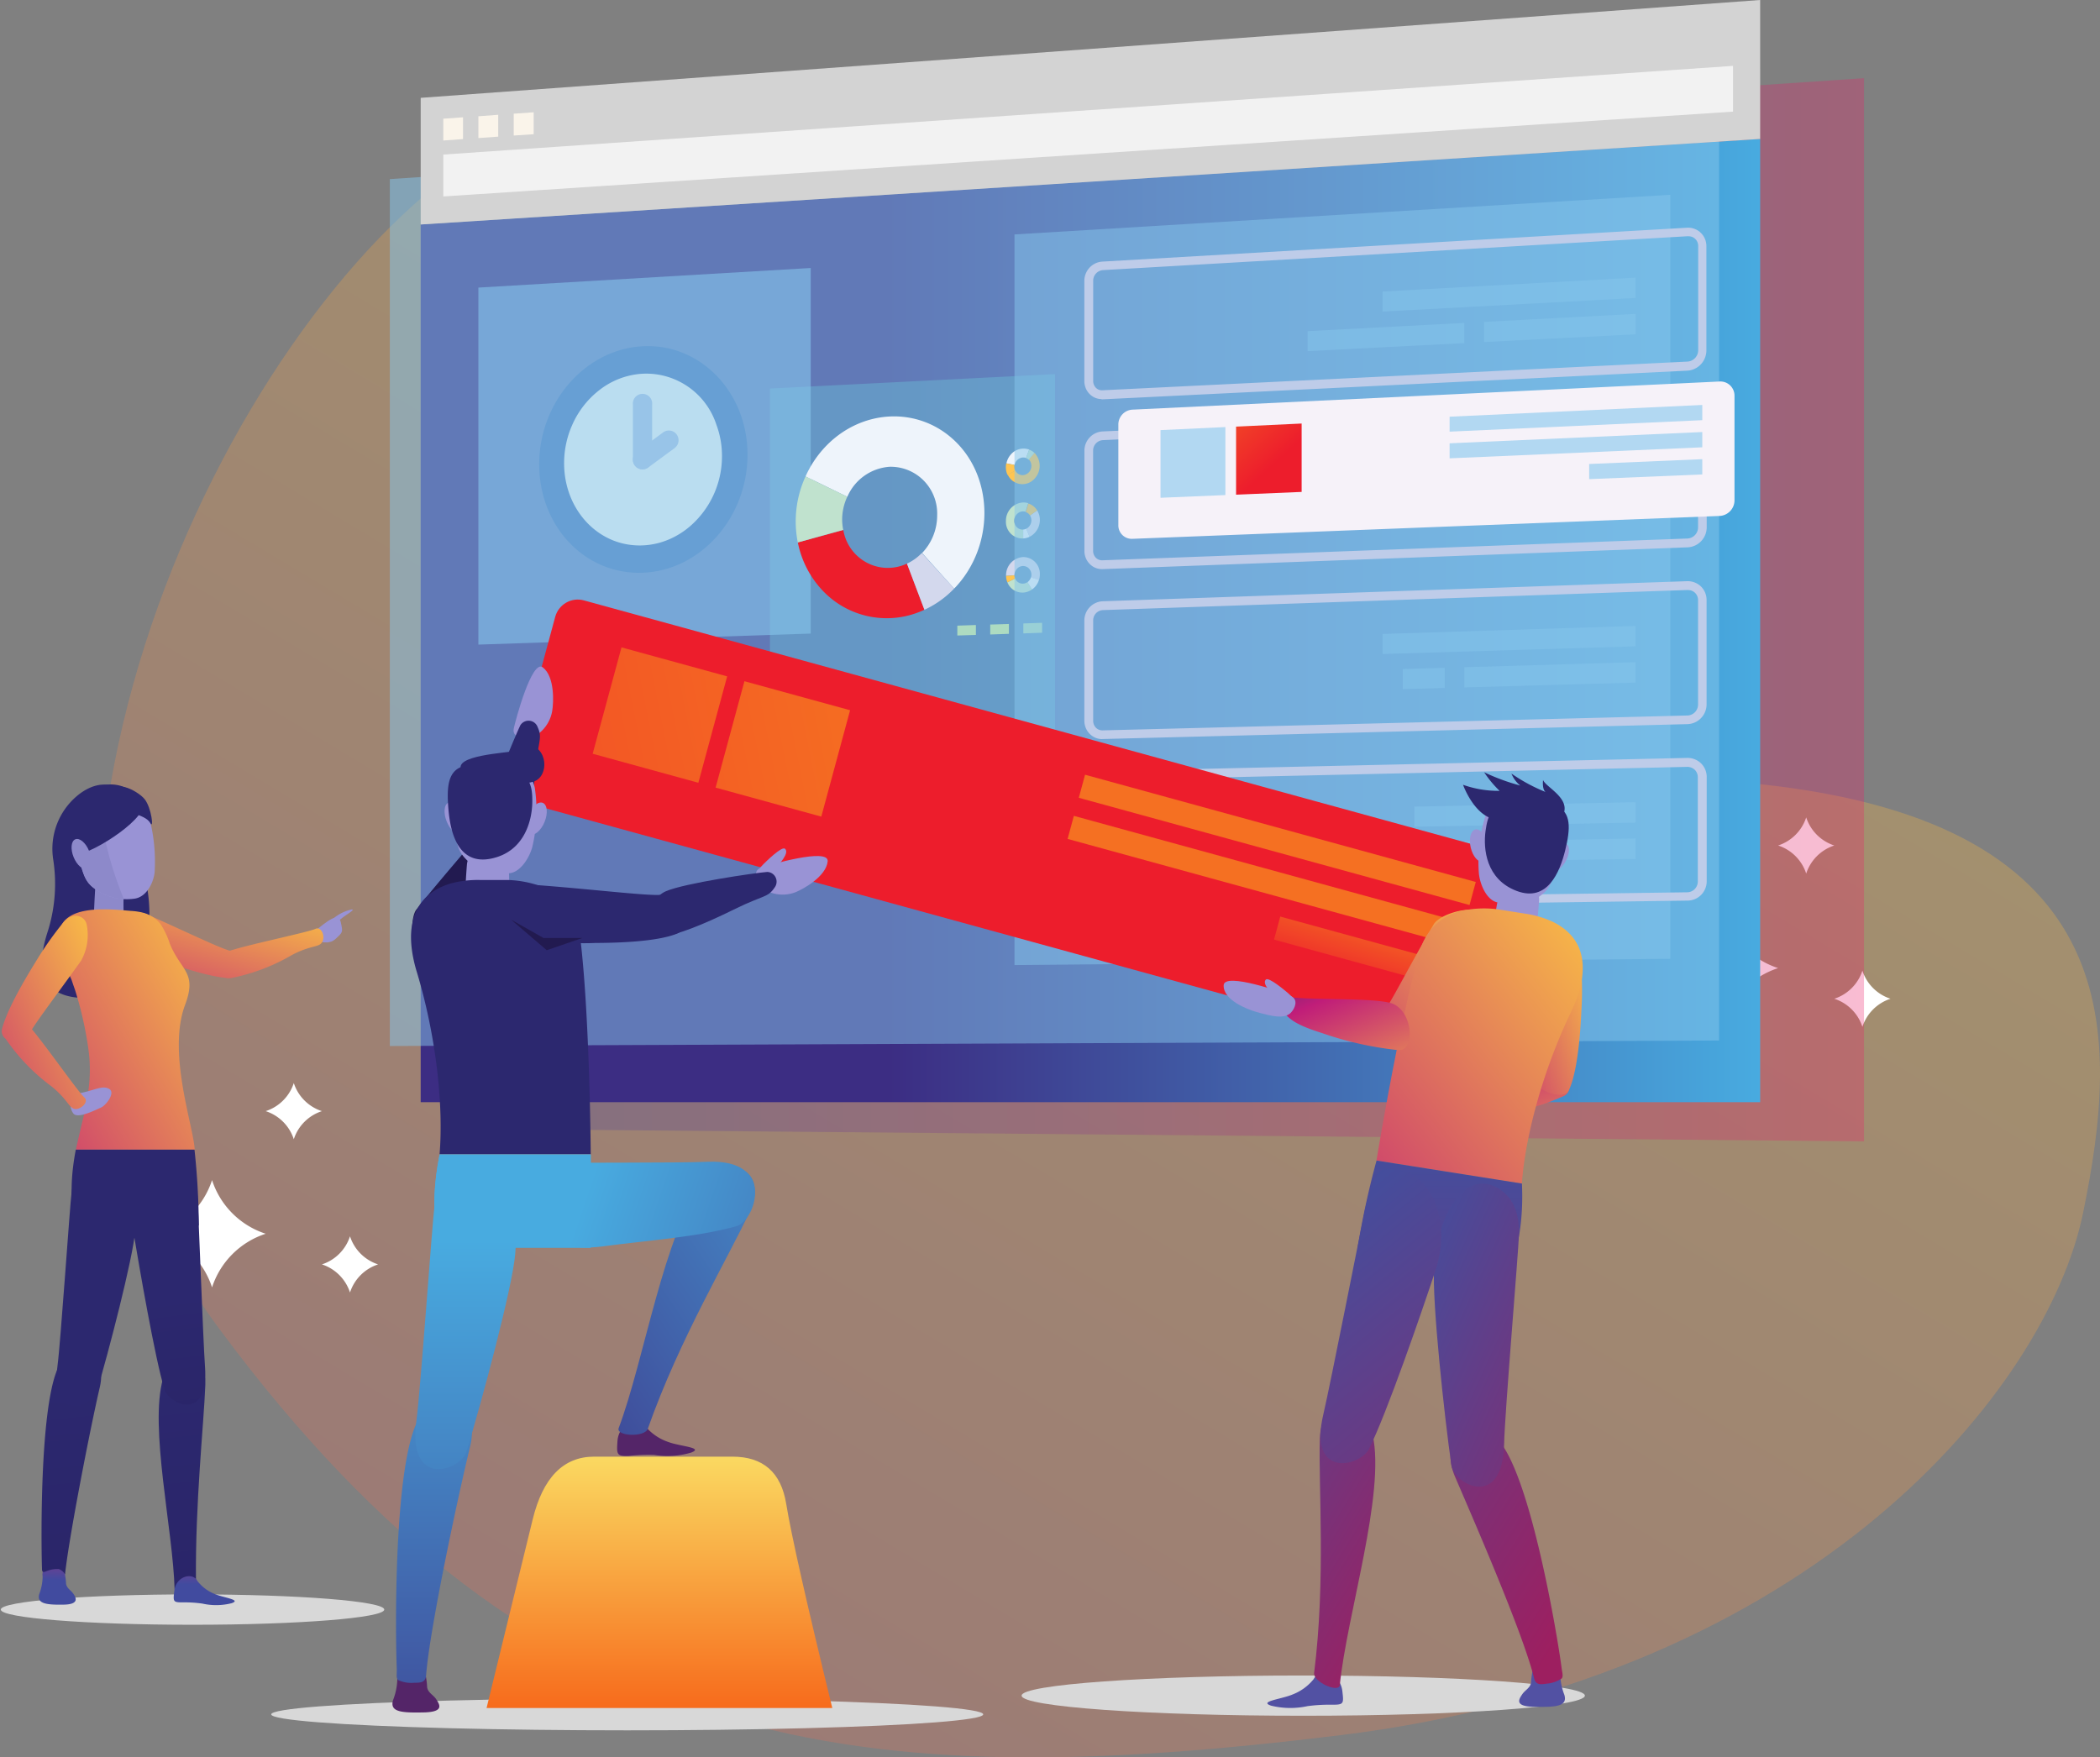 <svg width="411" height="344" viewBox="0 0 411 344" xmlns="http://www.w3.org/2000/svg"><rect x="0" y="0" width="411" height="344" fill="#808080" stroke="none"/><title>Group</title><defs><linearGradient x1="55.732%" y1="3.653%" x2="-93.878%" y2="211.498%" id="a"><stop stop-color="#FCC543" offset="0%"/><stop stop-color="#C01D79" offset="67.36%"/><stop stop-color="#272F71" offset="100%"/></linearGradient><linearGradient x1="0%" y1="49.997%" y2="49.997%" id="b"><stop stop-color="#414B9F" offset="0%"/><stop stop-color="#ED2069" offset="100%"/></linearGradient><linearGradient x1="0%" y1="50.003%" y2="50.003%" id="c"><stop stop-color="#3C2D83" offset="35%"/><stop stop-color="#48ABE0" offset="100%"/></linearGradient><linearGradient x1="-35.559%" y1="-70.893%" x2=".202%" y2="-20.589%" id="d"><stop stop-color="#FAA61A" offset="0%"/><stop stop-color="#ED1D2C" offset="100%"/></linearGradient><linearGradient x1="-142.188%" y1="-177.264%" x2="56.836%" y2="58.152%" id="e"><stop stop-color="#FAA61A" offset="0%"/><stop stop-color="#ED1D2C" offset="100%"/></linearGradient><linearGradient x1="65.752%" y1="-50.262%" x2="61.363%" y2="-22.333%" id="f"><stop stop-color="#FAA61A" offset="0%"/><stop stop-color="#ED1D2C" offset="100%"/></linearGradient><linearGradient x1="127.603%" y1="-615.191%" x2="356.298%" y2="-2575.693%" id="g"><stop stop-color="#FAA61A" offset="0%"/><stop stop-color="#ED1D2C" offset="100%"/></linearGradient><linearGradient x1="123.431%" y1="-579.307%" x2="352.126%" y2="-2539.81%" id="h"><stop stop-color="#FAA61A" offset="0%"/><stop stop-color="#ED1D2C" offset="100%"/></linearGradient><linearGradient x1="7.416%" y1="211.781%" x2="92.562%" y2="-111.799%" id="i"><stop stop-color="#FAA61A" offset="0%"/><stop stop-color="#ED1D2C" offset="100%"/></linearGradient><linearGradient x1="-43.818%" y1="97.195%" x2="801.799%" y2="-327.864%" id="j"><stop stop-color="#FAA61A" offset="0%"/><stop stop-color="#ED1D2C" offset="100%"/></linearGradient><linearGradient x1="-136.72%" y1="143.867%" x2="708.882%" y2="-281.248%" id="k"><stop stop-color="#FAA61A" offset="0%"/><stop stop-color="#ED1D2C" offset="100%"/></linearGradient><linearGradient x1="115.387%" y1="208.773%" x2="-96.602%" y2="2.232%" id="l"><stop stop-color="#FCC543" offset="0%"/><stop stop-color="#C01D79" offset="67.36%"/><stop stop-color="#272F71" offset="100%"/></linearGradient><linearGradient x1="112.663%" y1="-.492%" x2="-93.878%" y2="211.498%" id="m"><stop stop-color="#FCC543" offset="0%"/><stop stop-color="#C01D79" offset="67.36%"/><stop stop-color="#272F71" offset="100%"/></linearGradient><linearGradient x1="44.8%" y1="-65.164%" x2="43.275%" y2="472.499%" id="n"><stop stop-color="#3953A4" offset="0%"/><stop stop-color="#9D1F60" offset="100%"/></linearGradient><linearGradient x1="-76.296%" y1="-126.161%" x2="86.703%" y2="90.434%" id="o"><stop stop-color="#3953A4" offset="0%"/><stop stop-color="#9D1F60" offset="100%"/></linearGradient><linearGradient x1=".46%" y1="-19.36%" x2="109.816%" y2="177.18%" id="p"><stop stop-color="#3953A4" offset="0%"/><stop stop-color="#9D1F60" offset="100%"/></linearGradient><linearGradient x1="13.114%" y1="-119.241%" x2="97.512%" y2="94.306%" id="q"><stop stop-color="#3953A4" offset="0%"/><stop stop-color="#9D1F60" offset="100%"/></linearGradient><linearGradient x1="16.182%" y1="-9.907%" x2="93.309%" y2="192.578%" id="r"><stop stop-color="#3953A4" offset="0%"/><stop stop-color="#9D1F60" offset="100%"/></linearGradient><linearGradient x1="49.937%" y1="802.078%" x2="49.937%" y2="98.476%" id="s"><stop stop-color="#3C2D83" offset="0%"/><stop stop-color="#48ABE0" offset="100%"/></linearGradient><linearGradient x1="49.884%" y1="177.803%" x2="49.884%" y2="-55.792%" id="t"><stop stop-color="#3C2D83" offset="0%"/><stop stop-color="#48ABE0" offset="100%"/></linearGradient><linearGradient x1="50.018%" y1="239.911%" x2="50.018%" y2="27.789%" id="u"><stop stop-color="#3C2D83" offset="0%"/><stop stop-color="#48ABE0" offset="100%"/></linearGradient><linearGradient x1="-37.678%" y1="162.542%" x2="143.428%" y2="-62.863%" id="v"><stop stop-color="#3C2D83" offset="0%"/><stop stop-color="#48ABE0" offset="100%"/></linearGradient><linearGradient x1="245.796%" y1="55.525%" x2="32.7%" y2="30.882%" id="w"><stop stop-color="#3C2D83" offset="0%"/><stop stop-color="#48ABE0" offset="100%"/></linearGradient><linearGradient x1="51.519%" y1="41.502%" x2="59.676%" y2="-189.854%" id="x"><stop stop-color="#414B9F" offset="0%"/><stop stop-color="#ED2069" offset="65%"/><stop stop-color="#EEBA91" offset="100%"/></linearGradient><linearGradient x1="49.951%" y1="54.322%" x2="58.63%" y2="283.899%" id="y"><stop stop-color="#2C286F" offset="0%"/><stop stop-color="#292365" offset="33.491%"/><stop stop-color="#221A50" offset="100%"/><stop stop-color="#9D1F60" offset="100%"/></linearGradient><linearGradient x1="50.898%" y1="37.278%" x2="55.833%" y2="-272.567%" id="z"><stop stop-color="#414B9F" offset="0%"/><stop stop-color="#ED2069" offset="65%"/><stop stop-color="#EEBA91" offset="100%"/></linearGradient><linearGradient x1="50%" y1="0%" x2="50%" y2="100%" id="A"><stop stop-color="#FAD961" offset="0%"/><stop stop-color="#F76B1C" offset="100%"/></linearGradient></defs><g fill="none" fill-rule="evenodd"><path d="M156.64 13.324c-3.783-2.342-44.502-33.208-92.544 7.871-48.041 41.079-93.355 150.33-40.134 221.983 62.75 84.564 125.648 90.89 219.004 79.523 93.356-11.367 138.735-68.172 145.716-102.258 6.981-34.086 9.595-76.044-62.816-83.898C236.699 126.9 197.652 38.677 156.64 13.324z" opacity=".3" fill="url(#a)" transform="translate(19 17)"/><path d="M41.5 231A16.333 16.333 0 0 0 52 241.5 16.359 16.359 0 0 0 41.5 252 16.333 16.333 0 0 0 31 241.5 16.333 16.333 0 0 0 41.5 231zm296-52a16.333 16.333 0 0 0 10.5 10.5 16.359 16.359 0 0 0-10.5 10.5 16.333 16.333 0 0 0-10.5-10.5 16.333 16.333 0 0 0 10.5-10.5zm-280 33a8.556 8.556 0 0 0 5.5 5.5 8.569 8.569 0 0 0-5.5 5.5 8.556 8.556 0 0 0-5.5-5.5 8.556 8.556 0 0 0 5.5-5.5zm296-52a8.556 8.556 0 0 0 5.5 5.5 8.569 8.569 0 0 0-5.5 5.5 8.556 8.556 0 0 0-5.5-5.5 8.556 8.556 0 0 0 5.5-5.5zm-285 82a8.556 8.556 0 0 0 5.5 5.5 8.569 8.569 0 0 0-5.5 5.5 8.556 8.556 0 0 0-5.5-5.5 8.556 8.556 0 0 0 5.5-5.5zm296-52a8.556 8.556 0 0 0 5.5 5.5 8.569 8.569 0 0 0-5.5 5.5 8.556 8.556 0 0 0-5.5-5.5 8.556 8.556 0 0 0 5.5-5.5z" fill="#FFF"/><path fill="url(#b)" opacity=".3" style="mix-blend-mode:exclusion" d="M364.814 15.304v208.109L91.67 220.965V33.775z"/><path fill="url(#c)" d="M344.49 27.189v188.553H82.336V43.93z"/><path fill="#53C4C7" opacity=".4" d="M150.687 151.713l55.797-1.3V73.227l-55.797 2.826z"/><path fill="#86C6ED" opacity=".6" d="M158.669 124.02l-65.044 2.157V56.295l65.044-3.836z"/><path d="M146.302 88.997c0 12.339-9.235 22.71-20.537 23.113-11.302.404-20.236-9.084-20.236-21.233 0-12.15 9.021-22.496 20.236-23.101 11.214-.606 20.537 8.894 20.537 21.22z" fill="#4878BC"/><path d="M141.302 89.224a18.131 18.131 0 0 1-6.353 13.878 15.985 15.985 0 0 1-3.759 2.372c-.606.271-1.23.503-1.867.694a12.1 12.1 0 0 1-1.165.29 14.23 14.23 0 0 1-6.98-.265c-6.264-1.867-10.775-8.037-10.775-15.53 0-2.529.52-5.029 1.529-7.344a17.484 17.484 0 0 1 5.312-6.914 15.166 15.166 0 0 1 5.676-2.813c7.377-1.893 14.946 2.301 17.305 9.588a17.353 17.353 0 0 1 1.077 6.044z" fill="#EFF4F4"/><path d="M125.765 91.873a1.899 1.899 0 0 1-1.892-1.905v-10.75a1.91 1.91 0 0 1 .871-1.83c.616-.39 1.4-.39 2.016 0a1.91 1.91 0 0 1 .872 1.83v10.75a1.899 1.899 0 0 1-1.867 1.905z" fill="#AAC2E5"/><path d="M125.765 91.873a1.893 1.893 0 0 1-1.817-1.316 1.912 1.912 0 0 1 .702-2.14l5.15-3.786a1.883 1.883 0 0 1 1.883-.194 1.912 1.912 0 0 1 .334 3.285l-5.15 3.785a1.87 1.87 0 0 1-1.102.366z" fill="#AAC2E5"/><path fill="#86C6ED" opacity=".5" d="M336.446 203.68l-260.15 1.073V35.06l260.15-17.511z"/><path d="M180.922 119.352a17.243 17.243 0 0 1-19.847-3.671 19.045 19.045 0 0 1-4.925-9.5l8.897-2.448a8.891 8.891 0 0 0 4.609 6.41 8.78 8.78 0 0 0 7.858.176l3.408 9.033z" fill="url(#d)"/><path d="M187.187 114.747l-.45.467-6.266-6.965a10.637 10.637 0 0 0 2.945-7.368 9.194 9.194 0 0 0-2.606-6.78 9.065 9.065 0 0 0-6.691-2.732 9.727 9.727 0 0 0-8.283 5.879l-8.182-3.987a20.744 20.744 0 0 1 3.458-5.35c7.155-8.01 18.858-8.591 26.113-1.261 7.255 7.33 7.255 20.073-.038 28.097z" fill="#EEF4FB"/><path d="M164.821 101.638c0 .704.072 1.406.213 2.095l-8.896 2.447a21.138 21.138 0 0 1 1.516-12.919l8.17 3.974a10.633 10.633 0 0 0-1.003 4.403z" fill="#C0E2CE"/><path d="M186.736 115.214a19.123 19.123 0 0 1-5.814 4.15l-3.42-9.033a9.662 9.662 0 0 0 2.907-2.082l6.327 6.965z" fill="#D3D8ED"/><path fill="#ADDBC1" d="M190.997 124.285v-1.943l-3.634.126v1.93zm6.465-.215v-1.93l-3.659.114v1.943zm6.491-.214v-1.943l-3.672.126v1.943z"/><path d="M201.422 88a3.256 3.256 0 0 0-3.559.934 3.719 3.719 0 0 0-.89 1.766l1.604.303a1.784 1.784 0 0 1 1.617-1.451c.21-.009.418.025.614.1l.614-1.652z" fill="#EEF4FB"/><path d="M202.537 88.732l-.075-.076-1.128 1.262c.342.329.532.785.526 1.261a1.8 1.8 0 0 1-1.654 1.83 1.565 1.565 0 0 1-1.49-.909l-1.48.833a3.159 3.159 0 0 0 5.3.694 3.652 3.652 0 0 0 0-4.895z" fill="#FFC552"/><path d="M198.54 91.381a1.956 1.956 0 0 1 0-.378l-1.604-.303c-.163.77-.07 1.572.263 2.283l1.479-.832a1.764 1.764 0 0 1-.138-.77z" fill="#FFC552"/><path d="M202.462 88.656a3.054 3.054 0 0 0-1.04-.643l-.614 1.652c.191.074.366.185.513.328l1.14-1.337zm-5.301 25.334a3.157 3.157 0 0 0 3.033 2.006 3.256 3.256 0 0 0 1.792-.618l-.89-1.439a1.583 1.583 0 0 1-2.068-.164 1.679 1.679 0 0 1-.35-.53l-1.517.745z" fill="#C0E2CE"/><path d="M196.898 112.615v.113l1.642-.113c0-.468.174-.918.488-1.262a1.6 1.6 0 0 1 2.344-.088 1.8 1.8 0 0 1 .4 1.791l1.567.505c.117-.367.177-.75.175-1.136a3.28 3.28 0 0 0-.931-2.407 3.234 3.234 0 0 0-2.377-.974 3.561 3.561 0 0 0-3.308 3.57z" fill="#D3D8ED"/><path d="M201.372 113.7a1.733 1.733 0 0 1-.276.252l.89 1.438a3.632 3.632 0 0 0 1.353-1.867l-1.566-.505c-.083.254-.22.487-.401.682z" fill="#EEF4FB"/><path d="M196.898 112.728c.01.434.099.861.263 1.262l1.517-.744a1.8 1.8 0 0 1-.138-.631l-1.642.113z" fill="#FFC552"/><path d="M201.51 105.07a3.687 3.687 0 0 0 2.004-3.293 3.487 3.487 0 0 0-.526-1.867l-1.39.997a1.852 1.852 0 0 1-.226 2.195 1.73 1.73 0 0 1-.514.391l.651 1.577z" fill="#D3D8ED"/><path d="M200.256 105.398v-1.741a1.548 1.548 0 0 1-1.253-.467 1.826 1.826 0 0 1 0-2.523 1.634 1.634 0 0 1 1.704-.492l.527-1.678a3.038 3.038 0 0 0-1.065-.139c-1.879.146-3.321 1.737-3.296 3.634a3.27 3.27 0 0 0 .943 2.456 3.22 3.22 0 0 0 2.44.95z" fill="#C0E2CE"/><path d="M201.372 100.616c.085.089.16.186.225.29l1.391-.996a3.136 3.136 0 0 0-1.717-1.35l-.526 1.678c.236.074.45.204.627.378z" fill="#FFC552"/><path d="M200.256 105.398a3.215 3.215 0 0 0 1.253-.328l-.651-1.577c-.188.093-.392.15-.602.164v1.741z" fill="#EEF4FB"/><path fill="#D3D3D3" d="M344.49 27.201L82.336 43.943V19.152L344.491 0z"/><path fill="#F2F2F2" d="M339.178 21.852L86.758 38.455v-8.2l252.42-17.361z"/><path fill="#FAF4EA" d="M90.618 27.226l-3.86.278V23.24l3.86-.278zm6.892-.479l-3.885.278V22.76l3.884-.29zm6.941-.479l-3.91.264v-4.277l3.91-.277z"/><path fill="#86C6ED" opacity=".5" d="M198.552 188.907l128.359-1.224V38.127l-128.359 7.76z"/><path d="M215.63 78.121a3.308 3.308 0 0 1-2.317-.933 3.583 3.583 0 0 1-1.09-2.625V54.995c-.006-1.986 1.515-3.639 3.483-3.785l114.5-6.636a3.557 3.557 0 0 1 2.662.997 3.608 3.608 0 0 1 1.097 2.637V68.62c-.023 2.106-1.67 3.83-3.759 3.936l-114.5 5.615h-.175l.1-.05zM330.433 46.24h-.113l-114.5 6.637a2.077 2.077 0 0 0-1.867 2.107v19.58c-.01.518.195 1.016.564 1.376.336.32.79.484 1.253.454l114.5-5.615a2.24 2.24 0 0 0 2.092-2.22v-20.4a1.911 1.911 0 0 0-.588-1.401 1.847 1.847 0 0 0-1.341-.505v-.013zm-114.765 65.164a3.346 3.346 0 0 1-2.343-.96 3.62 3.62 0 0 1-1.09-2.624V88.24c-.005-1.991 1.523-3.646 3.496-3.785l114.5-5.287a3.57 3.57 0 0 1 2.682.997 3.659 3.659 0 0 1 1.115 2.662v20.401c-.012 2.106-1.669 3.83-3.76 3.911l-114.5 4.265h-.125.025zm114.739-30.532h-.1l-114.513 5.286a2.039 2.039 0 0 0-1.855 2.082v19.58a1.9 1.9 0 0 0 .564 1.388c.338.32.79.488 1.253.467l114.5-4.264a2.189 2.189 0 0 0 2.08-2.183V82.815a1.937 1.937 0 0 0-.589-1.413 1.885 1.885 0 0 0-1.34-.53zm-114.714 63.801a3.371 3.371 0 0 1-2.38-.984 3.646 3.646 0 0 1-1.09-2.637v-19.568c-.005-1.991 1.523-3.645 3.496-3.785l114.5-3.936a3.745 3.745 0 0 1 2.669 1.022c.72.7 1.122 1.667 1.115 2.674v20.414c-.006 2.102-1.672 3.819-3.76 3.873l-114.5 2.915h-.087l.037.012zm114.676-29.182h-.075l-114.5 3.937a2 2 0 0 0-1.842 2.044v19.606c-.01.524.193 1.03.564 1.4.34.32.788.495 1.253.492l114.5-2.914a2.15 2.15 0 0 0 2.067-2.145v-20.439a1.975 1.975 0 0 0-.589-1.426 1.922 1.922 0 0 0-1.378-.542v-.013zm-114.638 62.465a3.409 3.409 0 0 1-2.418-1.01 3.684 3.684 0 0 1-1.078-2.637v-19.58c-.043-2.011 1.513-3.69 3.509-3.785l114.5-2.587a3.808 3.808 0 0 1 2.669 1.06 3.722 3.722 0 0 1 1.115 2.675v20.413c0 2.09-1.683 3.785-3.76 3.785l-114.5 1.565-.037.1zm0-1.729l114.5-1.564a2.113 2.113 0 0 0 2.055-2.107V152.13a2.013 2.013 0 0 0-.601-1.451 2.122 2.122 0 0 0-1.429-.568l-114.5 2.586a1.963 1.963 0 0 0-1.842 2.019v19.58c-.006.53.202 1.04.577 1.414.323.355.788.545 1.265.517h-.025z" fill="#BECCE9" fill-rule="nonzero"/><path fill="#86C6ED" opacity=".5" d="M270.6 128.02l49.52-1.502v-4l-49.52 1.578zm16.001 6.535l33.519-.934v-4l-33.519.985zm-12.066.34l8.22-.227v-3.949l-8.22.24zM270.6 60.988l49.52-2.662v-3.987l-49.52 2.725zm19.848 5.968l29.672-1.514v-4l-29.672 1.565zm-34.533 1.779l30.686-1.577v-3.95l-30.686 1.615zm44.232 92.655l19.973-.366v-4l-19.973.404zm-23.344.442l19.66-.366v-3.974l-19.66.403zm9.798 6.838l33.519-.543v-4l-33.519.594zm-36.036.593l32.19-.53v-3.95l-32.19.569z"/><path d="M221.558 105.474l114.989-4.479a3.069 3.069 0 0 0 2.919-3.053V77.478a2.785 2.785 0 0 0-.855-2.04 2.746 2.746 0 0 0-2.064-.761l-114.99 5.513a2.92 2.92 0 0 0-2.68 2.953v19.618a2.645 2.645 0 0 0 .76 1.937 2.61 2.61 0 0 0 1.92.776z" fill="#F6F2F9"/><path d="M283.707 84.493l49.456-2.246v-2.978l-49.456 2.297zm0 5.223l49.456-2.158v-2.99l-49.456 2.208zm27.316 4.074l22.14-.92v-2.99l-22.14.946z" opacity=".6" fill="#86C6ED"/><path fill="url(#e)" d="M241.919 96.832l12.83-.543V82.903l-12.83.606z"/><path fill="#86C6ED" opacity=".6" d="M227.133 97.437l12.694-.53v-13.31l-12.694.593z"/><path d="M103.499 157.315l181.474 49.822c2.435.668 4.948-.777 5.613-3.23l8.37-30.91c.663-2.452-.772-4.982-3.208-5.652l-181.473-49.822c-2.436-.668-4.949.777-5.614 3.23l-8.37 30.91c-.663 2.452.773 4.982 3.208 5.652z" fill="url(#f)"/><g opacity=".6"><path fill="url(#g)" transform="rotate(-164.75 155.679 74.722)" d="M1.449 10.596l79.303.138.009 4.679-79.304-.139z"/><path fill="url(#h)" transform="rotate(-164.75 153.488 82.773)" d="M-.742 18.647l79.304.139.008 4.678-79.304-.138z"/><path fill="url(#i)" transform="rotate(-164.75 172.603 96.645)" d="M40.443 32.557l35.164.062.008 4.678-35.163-.061z"/></g><path fill="url(#j)" opacity=".6" transform="rotate(-164.75 153.216 146.598)" d="M142.472 135.79l21.45.038.037 21.577-21.449-.038z"/><path fill="url(#k)" opacity=".6" transform="rotate(-164.75 129.155 139.972)" d="M118.412 129.165l21.45.038.037 21.576-21.45-.037z"/><ellipse fill="#D8D8D8" style="mix-blend-mode:multiply" cx="255.063" cy="331.912" rx="55.12" ry="3.939"/><path d="M281.79 217.357c2.105 1.072 4.072.694 9.61.366 7.982-.48 9.837-1.11 14.598-3.154 3.108-1.338-.727-7.987-5.238-7.368-3.759.517-16.289 6.951-18.632 7.254a1.47 1.47 0 0 0-1.416 1.303 1.476 1.476 0 0 0 1.078 1.599z" fill="url(#l)"/><path d="M307 213.509c.815-1.666 2.055-5.665 2.507-15.809a65.408 65.408 0 0 0-.239-10.762c-.325-3.393-3.546-4.756-5.124-3.949-2.506 1.262-5.15 4.807-5.088 6.599.339 10.093 1.253 17.84.865 20.3-.539 3.583 6.115 5.627 7.08 3.62z" fill="url(#m)"/><path d="M300.009 326.742a15.518 15.518 0 0 0-.351 2.624c-.176 1.06-1.178 1.438-1.754 2.309-.577.87-1.642 2.346 2.28 2.422 4.198.076 6.691 0 5.977-2.36a11.786 11.786 0 0 1-.802-4.074 2.536 2.536 0 0 0-.476-1.981c-.489-.404-4.26-1.237-4.874 1.06zm-42.891 1.918a9.802 9.802 0 0 1-4.085 3.002c-2.18.946-6.804 1.388-4.235 2.22 2.324.564 4.743.594 7.08.089a31.487 31.487 0 0 1 4.774-.278c2.355 0 2.368-.151 2.055-2.737-.439-3.546-4.536-4.303-5.589-2.297z" fill="#5251A3"/><path d="M304.933 168.33c-1.253 4.667-1.516 5.69-3.872 7.304-2.355 1.615-5.613 1.388-7.856 1.035-2.243-.354-3.546-3.558-3.76-5.653a29.791 29.791 0 0 1 1.254-11.24 7.7 7.7 0 0 1 7.806-4.732c3.333.517 9.385 1.88 6.428 13.285z" fill="#9993D5"/><path d="M274.547 205.422c1.58-.96 4.762-3.66 10.538-11.986a64.911 64.911 0 0 0 5.539-9.21c1.54-3.04-.451-5.93-2.218-6.106-2.857-.29-6.904 1.261-7.806 2.8-5.113 8.693-8.508 15.695-10.112 17.575-2.33 2.75 2.192 8.062 4.06 6.927z" fill="url(#m)"/><path d="M301.224 176.29c-.125 1.666-.3 3.57-.514 5.312-.307 2.324-2.308 4.04-4.636 3.974h-.263c-2.03-.328-4.135-2.523-3.634-4.58.326-1.262.577-2.65.765-3.785a5.37 5.37 0 0 1 4.31-4.44 3.354 3.354 0 0 1 2.833.79 3.405 3.405 0 0 1 1.14 2.73z" fill="#9993D5"/><path d="M307.49 198.054c-5.727 11.91-9.01 24.766-9.637 33.622l-28.455-4.504s4.348-26.797 8.545-41.205a11.104 11.104 0 0 1 7.318-7.482 20.575 20.575 0 0 1 7.856-.492l5.263.833a20.1 20.1 0 0 1 5.45 1.577c7.38 3.57 6.98 10.75 3.66 17.65z" fill="url(#m)"/><path d="M295.01 249.188s3.395-5.627 2.856-17.512l-28.456-4.504a165.942 165.942 0 0 0-3.759 17.373l29.358 4.643z" fill="url(#n)"/><path d="M284.81 289.157c-3.835-8.932 5.337-12.175 9.447-5.93 5.814 8.832 10.576 37.118 11.365 43.237.1.808.401 1.754 0 2.107a6.124 6.124 0 0 1-2.92.997c-1.064.151-2.104.328-2.43-.972-2.143-8.768-11.74-30.784-15.462-39.439z" fill="url(#o)"/><path d="M280.675 248.217c.802-11.746 6.766-20.023 13.32-15.077 2.756 2.082 3.357 5.488 3.282 8.58-.075 3.09-2.782 34.985-2.894 40.8-.251 13.122-9.786 8.063-10.325 4.328-1.353-9.412-3.822-32.222-3.383-38.631z" fill="url(#p)"/><path d="M262.218 329.858c1.378-13.752 8.959-37.458 6.44-48.952-1.604-7.305-10.024-8.125-10.35.681-.288 9.412 1.178 27.757-1.115 45.874-.238 1.766 4.837 4 5.025 2.397z" fill="url(#q)"/><path d="M267.919 283.644c-1.666 3.381-11.941 5.967-8.921-6.8 1.34-5.665 7.518-37.13 8.17-40.159.65-3.028 1.929-7.393 3.533-7.708 8.032-1.577 13.983 8.692 10.2 19.833-2.482 7.506-9.474 27.895-12.982 34.834z" fill="url(#r)"/><ellipse fill="#9993D5" transform="rotate(-13.29 289.488 165.521)" cx="289.488" cy="165.521" rx="1.692" ry="3.241"/><ellipse fill="#9993D5" transform="rotate(-58.86 304.851 167.919)" cx="304.851" cy="167.919" rx="3.237" ry="1.695"/><path d="M250.79 197.6c1.466 1.867 2.644 2.952 7.944 4.617a66.21 66.21 0 0 0 14.936 3.343c3.371.278 2.932-7.847-1.428-9.197-3.684-1.136-17.693-.568-19.935-1.262a1.46 1.46 0 0 0-1.848.579 1.483 1.483 0 0 0 .331 1.92z" fill="url(#l)"/><path d="M252.758 195.026c-1.366-.707-13.17-4.807-13.27-2.17-.113 2.914 4.649 4.718 6.265 5.185 3.095.896 5.651 1.501 6.917.164.877-.959 1.378-2.498.088-3.18z" fill="#9993D5"/><path d="M252.043 194.357c-.538-.454-3.759-3.18-4.297-2.612-.84.87 1.177 2.75 2.506 4 .714.681 2.142 1.11 2.618.454.477-.656.013-1.098-.827-1.842z" fill="#9993D5"/><path d="M295.047 156.697c-2.995 1.261-3.847 2.523-4.31 5.993-.464 3.47.087 9.437 6.102 11.708 6.014 2.27 8.445-3.697 9.485-7.923 1.04-4.227 1.253-7.457-1.717-8.731-4.498-1.867-7.756-1.792-9.56-1.047z" fill="#2C286F"/><path d="M306.211 158.45c.213-2.662-3.759-4.529-4.21-5.765 0 0-.238 1.816.501 2.346a33.481 33.481 0 0 1-6.69-3.608 5.65 5.65 0 0 0 1.728 2.347 41.43 41.43 0 0 1-7.067-2.6 21.313 21.313 0 0 0 3.02 3.634 20.497 20.497 0 0 1-7.155-1.186s2.13 6.031 6.265 6.763c4.135.731 13.22 2.94 13.608-1.93z" fill="#2C286F"/><ellipse fill="#D8D8D8" style="mix-blend-mode:multiply" cx="122.754" cy="335.581" rx="69.677" ry="3.124"/><path d="M100.554 142.591c.326-1.551 3.534-13.6 5.676-11.96 2.369 1.817 2.13 6.876 1.842 8.567-.526 3.09-3.057 5.248-5.012 5.374-1.278.101-2.819-.504-2.506-1.98z" fill="#9993D5"/><path d="M104.764 151.07c-.689 7.696-1.528 11.897-2.756 15.417-1.14 3.255-7.844-.795-7.205-5.438.539-3.936 5.99-16.918 7.042-19.088a1.888 1.888 0 0 1 3.383.378c.99 2.195.1 2.523-.464 8.73z" fill="#2C286F"/><path d="M102.684 163.37c-.35 1.88-1.779 5.93-7.63 14.535a66.803 66.803 0 0 1-6.78 8.693c-2.342 2.586-5.813 1.716-6.628 0-1.253-2.65-1.253-7.141-.15-8.567 6.453-8.087 11.904-13.878 13.119-16.136 1.78-3.154 8.483-.745 8.07 1.476z" fill="#221A50"/><path d="M83.238 327.6c.198.887.32 1.79.363 2.7.175 1.085 1.253 1.476 1.804 2.371.552.896 1.692 2.41-2.343 2.524-4.31.088-6.866 0-6.127-2.423a12.16 12.16 0 0 0 .827-4.176 2.536 2.536 0 0 1 .489-2.03c.463-.493 4.348-1.288 4.987 1.034zm43.241-48.208a10.019 10.019 0 0 0 4.335 2.877c2.28.858 7.042 1.085 4.449 2.069a16.281 16.281 0 0 1-7.255.454 34.61 34.61 0 0 0-4.912.202c-2.418.1-2.43-.29-2.243-2.953.276-3.684 4.436-4.705 5.626-2.649z" fill="#542568"/><path d="M88.889 160.595c.488 4.933.626 6.018 2.769 8.037 2.142 2.019 5.475 2.309 7.794 2.309 2.318 0 4.16-3.04 4.723-5.135a30.585 30.585 0 0 0 .49-11.607c-.82-3.378-3.722-5.83-7.168-6.056-3.458 0-9.811.403-8.608 12.452z" fill="#9993D5"/><path d="M91.382 169.275a108.268 108.268 0 0 0-.313 5.476c-.052 2.404 1.704 4.46 4.072 4.769h.263c2.118 0 4.599-1.93 4.41-4.063a51.246 51.246 0 0 1-.174-4.012 5.536 5.536 0 0 0-3.672-5.198 3.438 3.438 0 0 0-3.034.377 3.486 3.486 0 0 0-1.552 2.651z" fill="#9993D5"/><path d="M81.584 190.282c3.922 13.007 5.212 26.57 4.448 35.654h29.583s-.175-27.895-2.155-43.174a11.439 11.439 0 0 0-6.265-8.755 21.178 21.178 0 0 0-7.881-1.754H93.85a20.566 20.566 0 0 0-5.777.719c-8.107 2.536-8.77 9.828-6.49 17.31z" fill="#2C286F"/><path d="M86.157 244.217s-2.506-6.308-.125-18.218h29.583v18.218H86.157z" fill="url(#s)"/><path d="M86.157 244.217s-2.506-6.308-.125-18.218h29.583v18.218H86.157z" fill="#48ABE0"/><path d="M91.996 283.202c2.368-9.702-7.518-11.355-10.575-4.39-4.398 9.916-4.048 41.634-3.76 47.942 0 .833-.112 1.855.301 2.132a6.22 6.22 0 0 0 3.133.505c1.103 0 2.18 0 2.293-1.4.702-9.21 6.315-35.402 8.608-44.789z" fill="url(#t)"/><path d="M100.83 245.517c1.04-12.049-3.76-21.448-11.127-17.424-3.12 1.678-4.26 5.047-4.686 8.176-.426 3.129-2.72 35.932-3.521 41.849-1.817 13.348 8.658 9.752 9.786 6.056 2.882-9.362 8.984-32.071 9.548-38.657z" fill="url(#u)"/><path d="M121.079 279.556c5.012-13.26 8.934-38.53 16.514-47.943 4.824-5.955 12.969-2.775 9.185 5.438-4.047 8.832-13.783 24.968-19.986 42.606-.601 1.766-6.277 1.463-5.713-.101z" fill="url(#v)"/><path d="M144.109 240.029c3.759-1.035 7.831-13.16-5.55-12.617-5.928.252-26.815.114-29.973.252-3.158.14-7.781.518-8.408 2.082-3.145 7.848 5.965 15.897 17.868 14.219 7.944-1.085 18.382-1.779 26.063-3.936z" fill="url(#w)"/><ellipse fill="#9993D5" transform="rotate(-67.77 104.977 160.236)" cx="104.977" cy="160.236" rx="3.327" ry="1.731"/><ellipse fill="#9993D5" transform="rotate(-22.23 89.043 160.187)" cx="89.043" cy="160.187" rx="1.731" ry="3.327"/><path d="M90.392 150.88c1.905 2.864 11.115 3.13 14.122 2.082 3.007-1.047 2.794-6.914-1.504-7.305-2.418 0-.664.58-2.631 1.375-.99.354-12.03.795-9.987 3.849z" fill="#2C286F"/><path d="M148.883 169.868c1.491-.517 13.382-4.012 13.106-1.261-.313 2.977-4.736 5.4-6.265 6.03-2.894 1.148-6.04.076-7.13-1.476-.801-1.148-1.09-2.788.289-3.293z" fill="#9993D5"/><path d="M149.434 169.137c.514-.518 3.596-3.546 4.198-3.003.927.82-.99 2.902-2.256 4.29-.689.756-2.105 1.261-2.643.668-.54-.593-.126-1.135.701-1.955z" fill="#9993D5"/><path d="M151.59 173.754c-1.354 1.994-2.143 1.426-7.644 4.126-6.892 3.394-10.901 4.857-14.522 5.614-3.346.707-3.396-7.166.89-9.033 3.62-1.577 17.466-3.609 19.86-3.785.71.028 1.344.454 1.643 1.103.298.65.21 1.412-.228 1.975z" fill="#2C286F"/><path d="M132.744 182.649c-1.73.77-5.851 1.892-16.214 1.93a48.624 48.624 0 0 1-9.022-.429c-3.445-.467-5.801-3.886-5.75-5.728.074-3.028 1.615-5.299 3.445-5.16 10.275.757 21.614 2.145 24.12 1.893 3.684-.379 5.476 6.573 3.421 7.494zm-31.989-32.261c2.832 1.729 3.496 3.243 3.42 6.776-.075 3.532-1.578 9.563-8.031 10.9-6.453 1.338-7.982-5.046-8.37-9.563-.389-4.517-.138-7.772 3.132-8.58 4.837-1.185 8.132-.58 9.849.467zm-85.13 4.972a13.531 13.531 0 0 0-5.2 12.957 31.013 31.013 0 0 1-.99 13.726c-.99 3.117-4.435 13.538 7.756 13.31 12.192-.226 12.944-14.61 11.54-21.965-1.403-7.355 1.153-12.54-.676-14.786-1.83-2.246-6.115-7.885-12.43-3.243z" fill="#2C286F"/><path d="M61.673 182.207c2.28-1.804 4.574-3.785 5.012-1.728.439 2.056.489 1.93-1.14 3.419s-5.789-.177-3.872-1.69z" fill="#9993D5"/><path d="M61.748 181.816c-1.54.694-12.317 2.89-16.702 4.265h-.113c-2.18-.606-8.182-3.546-16.29-7.154a10.16 10.16 0 0 0-7.216.429c-1.441.732-1.918 3.217.689 4.554a65.136 65.136 0 0 0 8.67 3.785c7.343 2.713 11.278 3.508 13.295 3.71.453.112.926.112 1.378 0a38.344 38.344 0 0 0 11.703-4.48c3.835-2.018 5.338-1.387 5.94-2.61.576-1.023-.213-3.016-1.354-2.499z" fill="url(#m)"/><ellipse fill="#D8D8D8" style="mix-blend-mode:multiply" cx="37.681" cy="315.067" rx="37.53" ry="2.973"/><path d="M12.643 307.83c.157.722.253 1.456.288 2.195.138.883.952 1.262 1.416 1.93.464.669 1.328 2.082-1.842 2.145-3.383.063-5.388-.164-4.812-2.094a10.15 10.15 0 0 0 .652-3.407 2.156 2.156 0 0 1 .388-1.665c.376-.353 3.409-1.035 3.91.896z" fill="url(#x)"/><path d="M18.858 170.423c0 .253-.426 5.653-.501 9.803 0 2.032 1.416 3.962 2.869 4.013h.063a3.603 3.603 0 0 0 2.982-3.785c-.226-3.609 0-7.305 0-7.356l-5.413-2.675z" fill="#8D89CA"/><path d="M14.685 193.777a71.065 71.065 0 0 1 2.582 11.354c.42 2.832.42 5.71 0 8.542a51.85 51.85 0 0 1-.953 5.046c-.15.631-1.378 5.753-1.44 6.309h23.23c-.225-4.58-5.4-18.925-1.892-28.3 2.43-6.459-.802-6.648-2.982-12.023a15.805 15.805 0 0 0-1.855-3.898 6.671 6.671 0 0 0-3.558-2.195 13.063 13.063 0 0 0-2.155-.303c-3.935-.316-13.182-1.464-14.06 4.163a10.02 10.02 0 0 0 .465 4.555c.513 1.64 1.253 3.192 1.942 4.781.213.656.45 1.313.676 1.969z" fill="url(#m)"/><path d="M14.936 239.89s-2.005-5.047-.1-14.85h23.23c.536 4.932.816 9.889.84 14.85h-23.97zm4.574 31.756c1.866-7.898-5.865-9.299-8.296-3.571-3.445 8.087-3.17 33.926-2.994 39.111 0 .681.376.543.752.416a5.542 5.542 0 0 1 2.506-.466c.54.172.99.553 1.253 1.06.714-7.053 4.987-28.892 6.778-36.55z" fill="url(#y)"/><path d="M26.464 240.95c.814-9.816-2.907-17.436-8.771-14.194-2.506 1.363-3.346 4.088-3.684 6.662-.339 2.573-2.13 29.27-2.77 34.064-1.428 10.875 6.792 7.948 7.694 4.933 2.28-7.582 7.08-26.116 7.53-31.465zm13.72 30.19c.3-7.367-6.553-7.203-8.282-1.26-2.72 9.436 1.98 29.673 2.268 41.242 1.253-1.993 2.33-2.523 2.857-2.434.528.054 1.01.329 1.328.756-.163-15.202 1.516-30.43 1.83-38.303z" fill="url(#y)"/><path d="M32.177 271.936c.915 3.002 8.771 6.485 7.944-4.454-.363-4.857-1.328-31.667-1.516-34.254-.188-2.586-.614-6.308-1.854-6.838-6.265-2.36-12.217 5.35-10.588 15.052 1.09 6.497 4.122 24.261 6.014 30.494z" fill="url(#y)"/><path d="M65.22 179.81a8.373 8.373 0 0 1 3.558-1.779c1.002-.088-1.178 1.085-1.967 1.78-.79.693-2.519.718-1.592 0zm-49.432 34.14c2.832-.58 4.273-1.539 5.576-.807 1.303.732-.614 3.23-1.579 3.646-.965.416-4.36 2.183-5.35 1.262a2.537 2.537 0 0 1-.473-2.435c.277-.839.97-1.47 1.826-1.666z" fill="#9993D5"/><path d="M6.253 201.485c1.616-2.523 5.212-7.28 9.623-13.436a10.357 10.357 0 0 0 1.065-7.192c-.414-1.577-2.732-2.523-4.574-.252a65.255 65.255 0 0 0-5.45 7.772c-4.8 7.746-6.14 11.443-6.554 13.171-.113.706.19 1.415.777 1.817 0 .088.1.177.163.265a38.597 38.597 0 0 0 8.771 9.02c3.37 2.739 3.396 4.366 4.75 4.442 1.102 0 2.618-1.426 1.69-2.271-1.24-1.098-7.141-9.601-10.261-13.336z" fill="url(#m)"/><path d="M15.262 167.295c1.178 4.478 1.478 5.475 3.759 7.014a10.741 10.741 0 0 0 7.38 1.59c2.318-.378 3.634-3.116 3.86-5.135a33.766 33.766 0 0 0-1.341-11.746 7.4 7.4 0 0 0-7.519-4.517c-3.207.455-9.021 1.842-6.14 12.794z" fill="#9993D5"/><path d="M19.457 154.895c.161 6.027 1.416 12.857 4.787 21.104a10.75 10.75 0 0 1-5.223-1.69c-2.28-1.539-2.581-2.536-3.76-7.014-2.356-8.956 1.103-11.516 4.196-12.4z" fill="#8D89CA"/><path d="M38.618 309.444a7.938 7.938 0 0 0 3.295 2.524c1.754.795 5.476 1.16 3.408 1.854a12.31 12.31 0 0 1-5.7.076 24.418 24.418 0 0 0-3.848-.24c-1.904 0-1.917-.126-1.653-2.283.375-2.978 3.67-3.608 4.498-1.93z" fill="url(#z)"/><path d="M27.767 156.76c2.255 2.763-9.724 10.434-12.656 10.421-2.932-.013-3.17-5.627-1.403-8.832 1.767-3.204 8.733-8.1 14.059-1.59z" fill="#2C286F"/><path d="M22.867 156.76c.878 2.523 5.464 2.372 6.566 4.378.69 1.261.238-2.965-1.115-4.694-1.353-1.728-7.242-4.706-5.45.316z" fill="#2C286F"/><ellipse fill="#8D89CA" transform="rotate(-22.22 15.92 167.17)" cx="15.92" cy="167.17" rx="1.631" ry="3.113"/><path d="M95.229 334.337l9.022-36.903c2.004-8.201 6.014-12.301 12.029-12.301h27.065c6.014 0 9.522 3.075 10.525 9.225 1.002 6.15 4.01 19.477 9.022 39.979H95.229z" fill="url(#A)"/><path fill="#221A50" d="M100 180l6.364 3.6H114l-7 2.4z"/></g></svg>